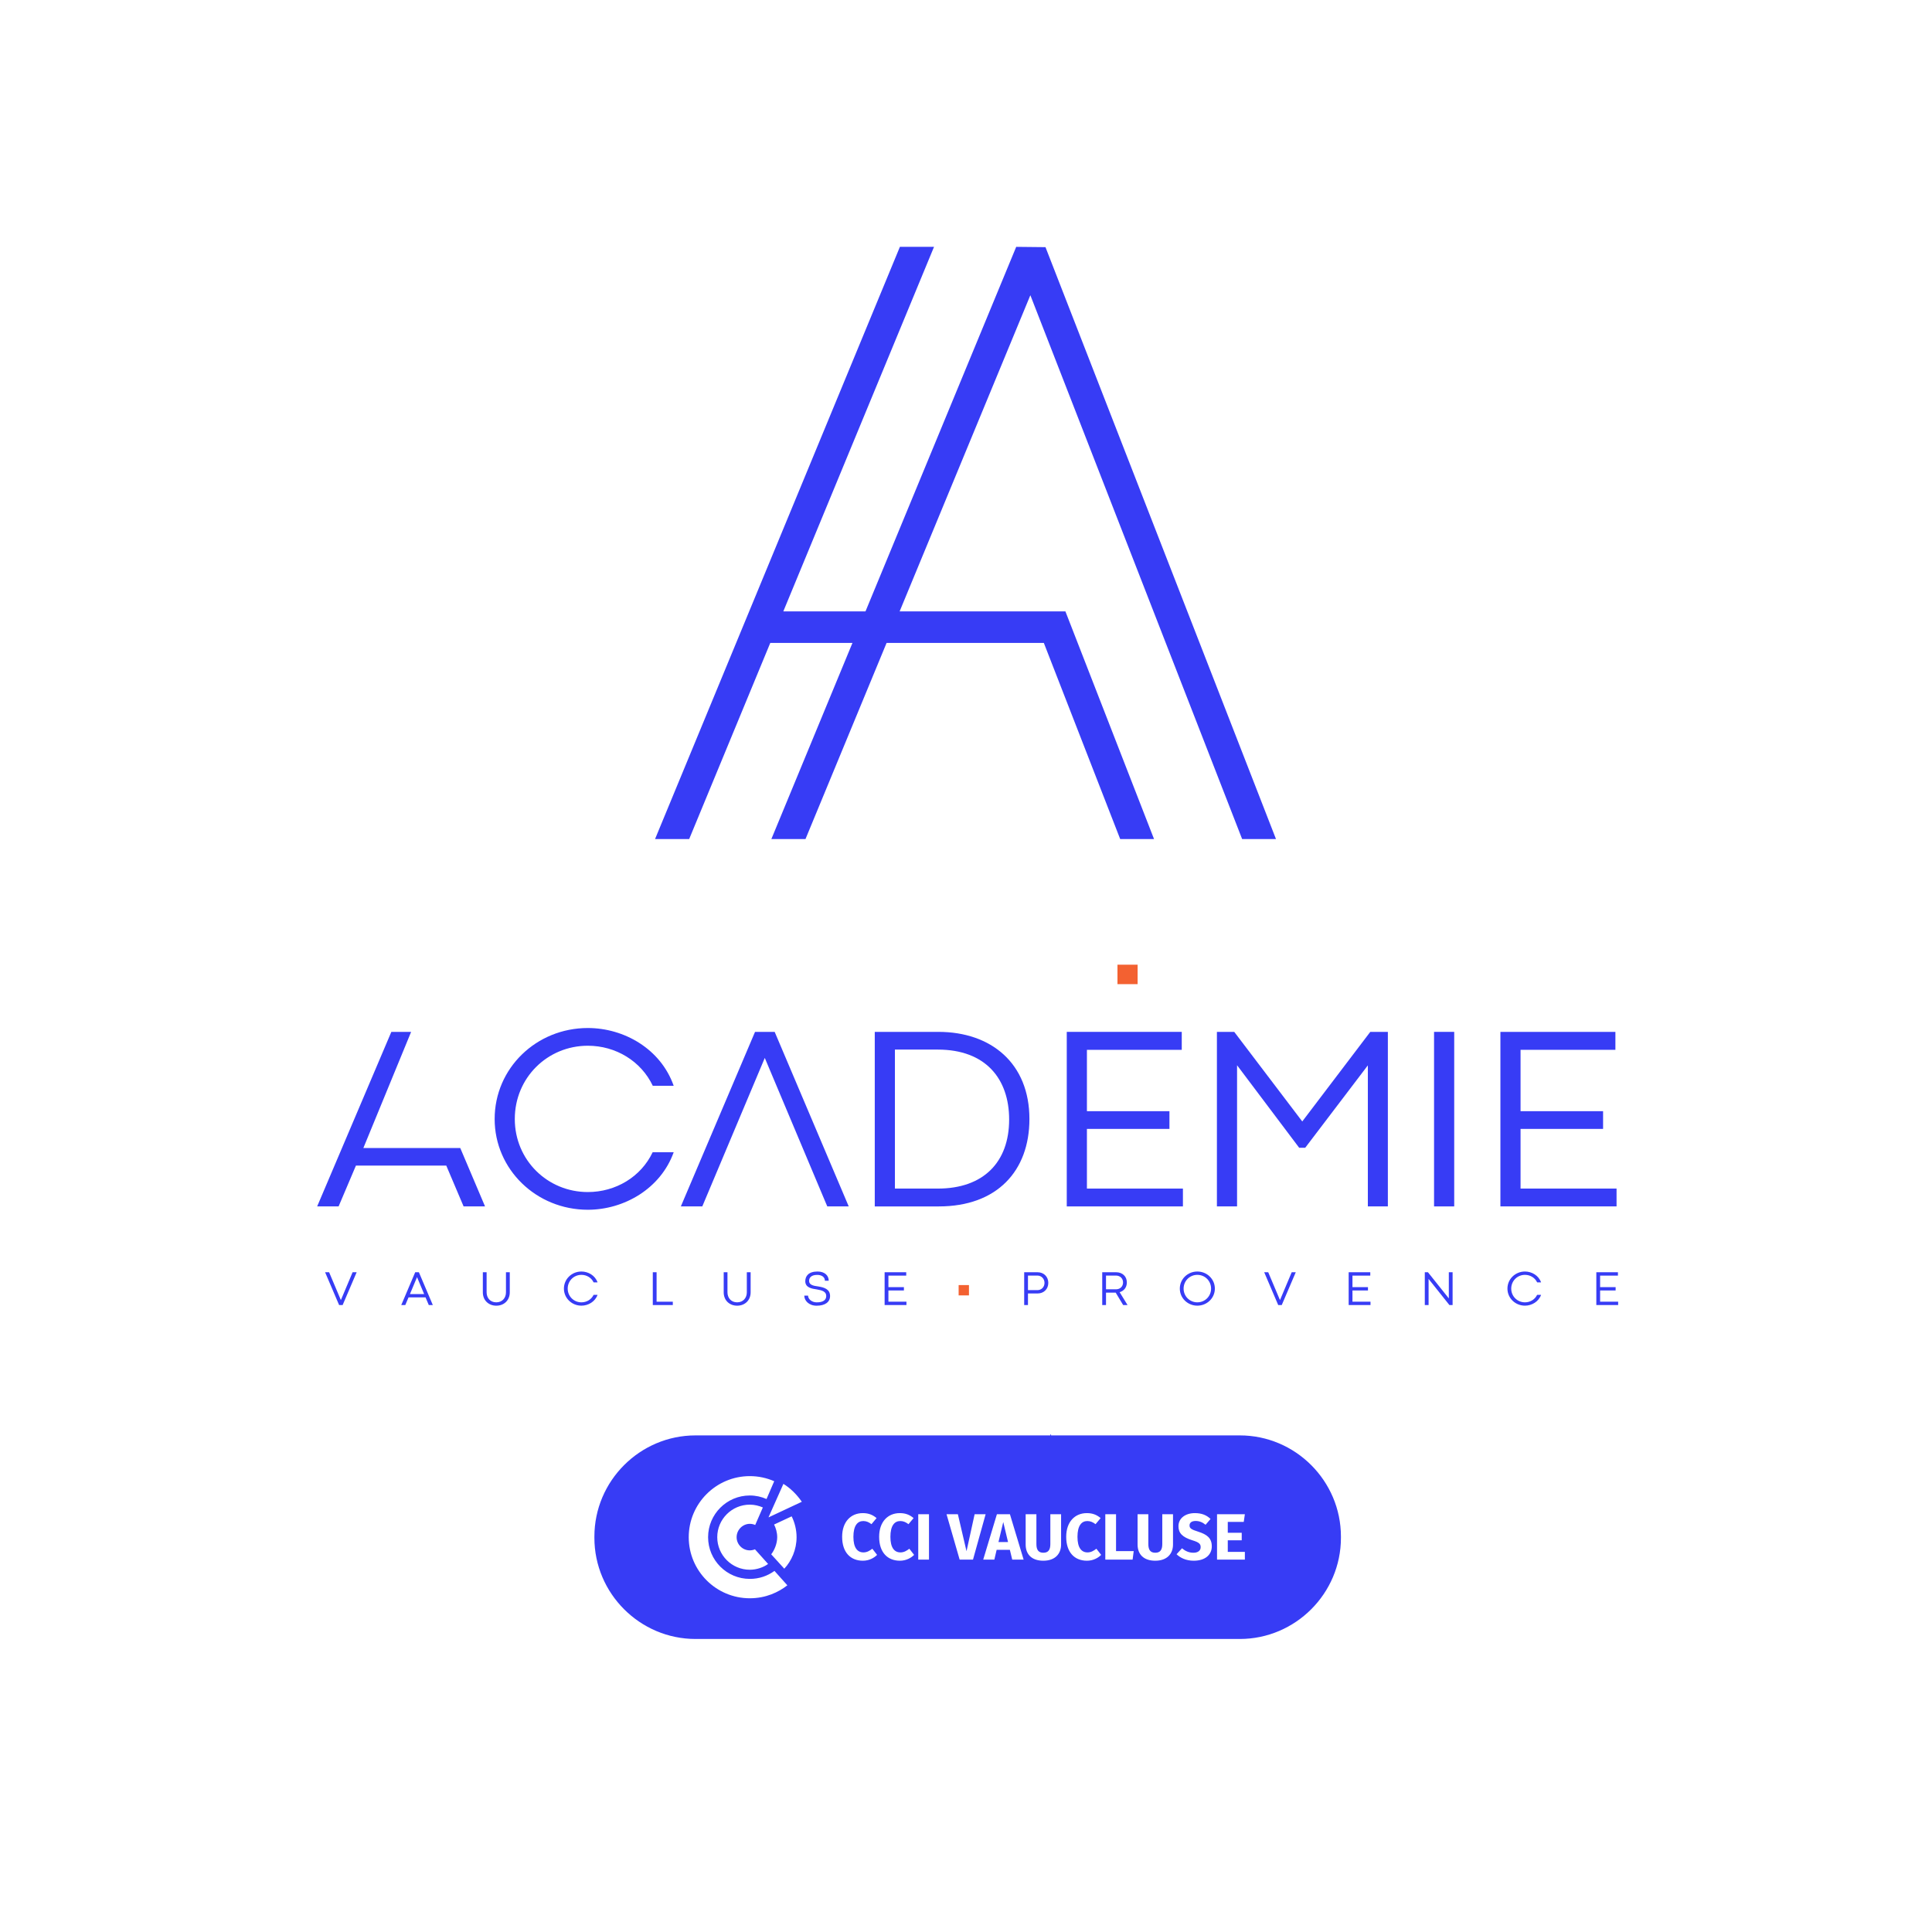 <?xml version="1.0" encoding="UTF-8" standalone="no"?>
<svg
   xmlns:dc="http://purl.org/dc/elements/1.1/"
   xmlns:cc="http://creativecommons.org/ns#"
   xmlns:rdf="http://www.w3.org/1999/02/22-rdf-syntax-ns#"
   xmlns:svg="http://www.w3.org/2000/svg"
   xmlns="http://www.w3.org/2000/svg"
   viewBox="0 0 302.363 302.363"
   height="302.363"
   width="302.363"
   xml:space="preserve"
   id="svg2"
   version="1.1"><defs
     id="defs6"><clipPath
       id="clipPath30"
       clipPathUnits="userSpaceOnUse"><path
         id="path28"
         d="M 0,226.772 H 226.772 V 0 H 0 Z" /></clipPath></defs><g
     transform="matrix(1.333,0,0,-1.333,0,302.363)"
     id="g10"><g
       transform="translate(145.834,128.321)"
       id="g12"><path
         id="path14"
         style="fill:#373cf5;fill-opacity:1;fill-rule:nonzero;stroke:none"
         d="m 0,0 h 3.974 l -27.061,69.49 -3.437,0.036 -17.695,-42.798 h -9.649 l 17.695,42.798 H -40.18 L -68.926,0 h 4.007 l 9.52,23.025 h 9.649 L -55.27,0 h 4.007 l 9.52,23.025 h 18.462 L -14.318,0 h 3.974 l -10.405,26.728 h -19.463 l 15.348,37.12 z" /></g><g
       transform="translate(41.398,77.46)"
       id="g16"><path
         id="path18"
         style="fill:#373cf5;fill-opacity:1;fill-rule:nonzero;stroke:none"
         d="M 0,0 H 0.476 L -1.169,-3.85 H -1.585 L -3.23,0 h 0.472 l 1.379,-3.267 h 0.003 z" /></g><g
       transform="translate(48.963,76.885)"
       id="g20"><path
         id="path22"
         style="fill:#373cf5;fill-opacity:1;fill-rule:nonzero;stroke:none"
         d="M 0,0 -0.832,-1.988 H 0.832 Z M 1.852,-3.276 H 1.379 l -0.382,0.901 h -1.994 l -0.382,-0.901 h -0.473 l 1.637,3.851 h 0.433 z" /></g><g
       id="g24"><g
         clip-path="url(#clipPath30)"
         id="g26"><g
           transform="translate(59.404,77.463)"
           id="g32"><path
             id="path34"
             style="fill:#373cf5;fill-opacity:1;fill-rule:nonzero;stroke:none"
             d="m 0,0 h 0.447 v -2.361 c 0,-0.929 -0.665,-1.569 -1.582,-1.569 -0.892,0 -1.58,0.615 -1.58,1.569 V 0 h 0.442 v -2.358 c 0,-0.643 0.407,-1.178 1.138,-1.178 0.707,0 1.135,0.524 1.135,1.169 z" /></g><g
           transform="translate(69.695,76.271)"
           id="g36"><path
             id="path38"
             style="fill:#373cf5;fill-opacity:1;fill-rule:nonzero;stroke:none"
             d="m 0,0 c -0.258,0.544 -0.815,0.883 -1.433,0.883 -0.889,0 -1.611,-0.704 -1.611,-1.616 0,-0.906 0.722,-1.611 1.611,-1.611 0.615,0 1.173,0.334 1.43,0.878 h 0.464 c -0.285,-0.799 -1.09,-1.269 -1.894,-1.269 -1.135,0 -2.055,0.889 -2.055,2.002 0,1.121 0.92,2.007 2.055,2.007 0.802,0 1.609,-0.461 1.894,-1.274 z" /></g><g
           transform="translate(76.643,77.46)"
           id="g40"><path
             id="path42"
             style="fill:#373cf5;fill-opacity:1;fill-rule:nonzero;stroke:none"
             d="M 0,0 H 0.445 V -3.457 H 2.35 V -3.85 l -2.35,0 z" /></g><g
           transform="translate(87.682,77.463)"
           id="g44"><path
             id="path46"
             style="fill:#373cf5;fill-opacity:1;fill-rule:nonzero;stroke:none"
             d="m 0,0 h 0.447 v -2.361 c 0,-0.929 -0.665,-1.569 -1.582,-1.569 -0.892,0 -1.58,0.615 -1.58,1.569 V 0 h 0.442 v -2.358 c 0,-0.643 0.407,-1.178 1.138,-1.178 0.707,0 1.135,0.524 1.135,1.169 z" /></g><g
           transform="translate(94.871,74.717)"
           id="g48"><path
             id="path50"
             style="fill:#373cf5;fill-opacity:1;fill-rule:nonzero;stroke:none"
             d="m 0,0 c 0,-0.416 0.447,-0.793 1.014,-0.793 0.733,0 1.121,0.261 1.121,0.748 0,0.524 -0.493,0.668 -1.113,0.773 -0.552,0.079 -1.348,0.192 -1.348,0.959 0,0.604 0.38,1.141 1.442,1.141 0.812,0 1.31,-0.45 1.31,-1.084 H 1.979 c 0,0.413 -0.351,0.688 -0.898,0.688 -0.744,0 -0.959,-0.362 -0.959,-0.708 0,-0.447 0.45,-0.574 1.093,-0.651 0.634,-0.107 1.37,-0.294 1.37,-1.121 0,-0.714 -0.589,-1.138 -1.58,-1.138 -0.923,0 -1.449,0.609 -1.449,1.186 z" /></g><g
           transform="translate(103.86,77.46)"
           id="g52"><path
             id="path54"
             style="fill:#373cf5;fill-opacity:1;fill-rule:nonzero;stroke:none"
             d="M 0,0 H 2.537 V -0.396 H 0.445 v -1.353 h 1.82 V -2.14 H 0.445 V -3.457 H 2.562 V -3.85 L 0,-3.85 Z" /></g><g
           transform="translate(120.69,75.359)"
           id="g56"><path
             id="path58"
             style="fill:#373cf5;fill-opacity:1;fill-rule:nonzero;stroke:none"
             d="M 0,0 H 1.116 C 1.588,0.003 1.942,0.368 1.942,0.852 1.942,1.331 1.583,1.71 1.107,1.71 H 0 Z M 0,-0.391 V -1.75 h -0.444 v 3.851 h 1.568 c 0.736,0 1.263,-0.527 1.263,-1.249 0,-0.722 -0.524,-1.243 -1.254,-1.243 z" /></g><g
           transform="translate(129.852,75.456)"
           id="g60"><path
             id="path62"
             style="fill:#373cf5;fill-opacity:1;fill-rule:nonzero;stroke:none"
             d="m 0,0 h 1.175 c 0.473,0.003 0.827,0.32 0.827,0.804 0,0.479 -0.36,0.81 -0.836,0.81 H 0 Z M 2.528,-1.846 H 2.013 L 1.138,-0.391 H 0 v -1.455 h -0.444 v 3.85 h 1.628 c 0.736,0 1.262,-0.478 1.262,-1.2 0,-0.577 -0.337,-0.996 -0.846,-1.141 z" /></g><g
           transform="translate(140.574,73.927)"
           id="g64"><path
             id="path66"
             style="fill:#373cf5;fill-opacity:1;fill-rule:nonzero;stroke:none"
             d="M 0,0 C 0.892,0 1.614,0.705 1.614,1.611 1.614,2.523 0.892,3.227 0,3.227 -0.889,3.227 -1.611,2.523 -1.611,1.611 -1.611,0.705 -0.889,0 0,0 m 0,3.618 c 1.135,0 2.058,-0.886 2.058,-2.007 0,-1.113 -0.923,-2.002 -2.058,-2.002 -1.135,0 -2.056,0.889 -2.056,2.002 0,1.121 0.921,2.007 2.056,2.007" /></g><g
           transform="translate(151.655,77.46)"
           id="g68"><path
             id="path70"
             style="fill:#373cf5;fill-opacity:1;fill-rule:nonzero;stroke:none"
             d="M 0,0 H 0.476 L -1.169,-3.85 H -1.586 L -3.23,0 h 0.472 l 1.379,-3.267 h 0.003 z" /></g><g
           transform="translate(158.343,77.46)"
           id="g72"><path
             id="path74"
             style="fill:#373cf5;fill-opacity:1;fill-rule:nonzero;stroke:none"
             d="M 0,0 H 2.537 V -0.396 H 0.444 V -1.749 H 2.265 V -2.14 H 0.444 V -3.457 H 2.562 V -3.85 L 0,-3.85 Z" /></g><g
           transform="translate(170.545,73.61)"
           id="g76"><path
             id="path78"
             style="fill:#373cf5;fill-opacity:1;fill-rule:nonzero;stroke:none"
             d="M 0,0 H -0.377 L -2.82,3.063 V 0 h -0.444 v 3.85 h 0.368 L -0.444,0.779 V 3.85 H 0 Z" /></g><g
           transform="translate(180.471,76.271)"
           id="g80"><path
             id="path82"
             style="fill:#373cf5;fill-opacity:1;fill-rule:nonzero;stroke:none"
             d="m 0,0 c -0.258,0.544 -0.815,0.883 -1.432,0.883 -0.89,0 -1.612,-0.704 -1.612,-1.616 0,-0.906 0.722,-1.611 1.612,-1.611 0.614,0 1.172,0.334 1.429,0.878 h 0.464 c -0.286,-0.799 -1.09,-1.269 -1.893,-1.269 -1.136,0 -2.056,0.889 -2.056,2.002 0,1.121 0.92,2.007 2.056,2.007 0.801,0 1.607,-0.461 1.893,-1.274 z" /></g><g
           transform="translate(187.419,77.46)"
           id="g84"><path
             id="path86"
             style="fill:#373cf5;fill-opacity:1;fill-rule:nonzero;stroke:none"
             d="M 0,0 H 2.537 V -0.396 H 0.444 V -1.749 H 2.265 V -2.14 H 0.444 V -3.457 H 2.562 V -3.85 L 0,-3.85 Z" /></g><g
           transform="translate(54.037,92.044)"
           id="g88"><path
             id="path90"
             style="fill:#373cf5;fill-opacity:1;fill-rule:nonzero;stroke:none"
             d="m 0,0 h -11.376 l 5.599,13.616 -0.009,0.021 h -2.305 l -8.71,-20.493 h 2.517 l 2.034,4.792 h 10.608 l 2.034,-4.792 h 2.517 z" /></g><g
           transform="translate(76.639,99.352)"
           id="g92"><path
             id="path94"
             style="fill:#373cf5;fill-opacity:1;fill-rule:nonzero;stroke:none"
             d="m 0,0 c -1.371,2.893 -4.34,4.701 -7.625,4.701 -4.731,0 -8.574,-3.752 -8.574,-8.604 0,-4.822 3.843,-8.574 8.574,-8.574 3.27,0 6.239,1.778 7.61,4.672 h 2.471 c -1.522,-4.25 -5.801,-6.751 -10.081,-6.751 -6.042,0 -10.939,4.731 -10.939,10.653 0,5.967 4.897,10.684 10.939,10.684 C -3.36,6.781 0.934,4.325 2.456,0 Z" /></g><g
           transform="translate(89.791,102.622)"
           id="g96"><path
             id="path98"
             style="fill:#373cf5;fill-opacity:1;fill-rule:nonzero;stroke:none"
             d="m 0,0 6.992,-16.618 0.346,-0.816 H 9.855 L 1.16,3.059 h -2.305 l -8.71,-20.493 h 2.517 z" /></g><g
           transform="translate(110.102,87.282)"
           id="g100"><path
             id="path102"
             style="fill:#373cf5;fill-opacity:1;fill-rule:nonzero;stroke:none"
             d="M 0,0 C 5.379,0 8.378,3.119 8.378,8.107 8.378,12.884 5.62,16.319 0,16.319 H -5.033 V 0 Z M -7.399,18.399 H 0.06 c 6.224,0 10.699,-3.707 10.699,-10.232 0,-6.103 -3.812,-10.261 -10.639,-10.261 h -7.519 z" /></g><g
           transform="translate(125.245,105.681)"
           id="g104"><path
             id="path106"
             style="fill:#373cf5;fill-opacity:1;fill-rule:nonzero;stroke:none"
             d="M 0,0 H 13.501 V -2.11 H 2.366 v -7.202 h 9.689 v -2.08 H 2.366 v -7.007 h 11.271 v -2.094 l -13.637,0 z" /></g><g
           transform="translate(152.532,92.074)"
           id="g108"><path
             id="path110"
             style="fill:#373cf5;fill-opacity:1;fill-rule:nonzero;stroke:none"
             d="M 0,0 -7.293,9.689 V -6.886 h -2.366 v 20.493 h 2.034 L 0.362,3.089 8.348,13.607 h 2.064 V -6.886 H 8.062 V 9.674 L 0.708,0 Z" /></g><path
           id="path112"
           style="fill:#373cf5;fill-opacity:1;fill-rule:nonzero;stroke:none"
           d="m 168.367,105.681 h 2.366 V 85.188 h -2.366 z" /><g
           transform="translate(176.157,105.681)"
           id="g114"><path
             id="path116"
             style="fill:#373cf5;fill-opacity:1;fill-rule:nonzero;stroke:none"
             d="M 0,0 H 13.501 V -2.11 H 2.366 v -7.202 h 9.689 v -2.08 H 2.366 v -7.007 h 11.271 v -2.094 l -13.637,0 z" /></g><path
           id="path118"
           style="fill:#f36131;fill-opacity:1;fill-rule:nonzero;stroke:none"
           d="m 131.197,113.568 h 2.366 v -2.284 h -2.366 z" /><path
           id="path120"
           style="fill:#f36131;fill-opacity:1;fill-rule:nonzero;stroke:none"
           d="m 113.762,74.741 h -1.212 v 1.212 h 1.212 z" /><g
           transform="translate(123.304,58.367)"
           id="g122"><path
             id="path124"
             style="fill:#373cf5;fill-opacity:1;fill-rule:nonzero;stroke:none"
             d="m 0,0 v -0.07 c 0,-0.066 0.1,-0.066 0.1,0 V 0 C 0.1,0.065 0,0.065 0,0" /></g><g
           transform="translate(117.227,45.782)"
           id="g126"><path
             id="path128"
             style="fill:#373cf5;fill-opacity:1;fill-rule:nonzero;stroke:none"
             d="M 0,0 H 1.123 L 0.562,2.352 Z" /></g><g
           transform="translate(145.786,46.874)"
           id="g130"><path
             id="path132"
             style="fill:#373cf5;fill-opacity:1;fill-rule:nonzero;stroke:none"
             d="m 0,0 v -0.884 h -1.637 v -1.36 H 0.369 V -3.152 H -2.898 V 2.175 H 0.369 L 0.238,1.276 h -1.875 l 0,-1.276 z m -5.628,-3.283 c -0.922,0 -1.584,0.339 -2.022,0.761 l 0.638,0.699 c 0.393,-0.33 0.815,-0.523 1.346,-0.523 0.522,0 0.845,0.248 0.845,0.655 0,0.392 -0.2,0.568 -0.976,0.807 -1.192,0.369 -1.63,0.861 -1.63,1.653 0,0.937 0.816,1.537 1.922,1.537 0.815,0 1.376,-0.238 1.845,-0.684 L -4.244,0.938 c -0.37,0.3 -0.738,0.446 -1.169,0.446 -0.438,0 -0.714,-0.185 -0.714,-0.523 0,-0.338 0.199,-0.477 1.03,-0.738 1.006,-0.323 1.583,-0.738 1.583,-1.722 0,-0.992 -0.784,-1.684 -2.114,-1.684 m -2.439,1.899 c 0,-1.076 -0.692,-1.899 -2.083,-1.899 -1.391,0 -2.076,0.777 -2.076,1.899 v 3.559 h 1.262 V -1.33 c 0,-0.684 0.245,-1.016 0.814,-1.016 0.576,0 0.823,0.332 0.823,1.016 v 3.505 h 1.26 z m -4.744,-1.768 h -3.205 v 5.327 h 1.261 v -4.328 h 2.074 z m -5.359,-0.131 c -1.46,0 -2.437,0.985 -2.437,2.806 0,1.784 1.038,2.783 2.422,2.783 0.691,0 1.176,-0.208 1.621,-0.584 l -0.599,-0.715 c -0.3,0.231 -0.599,0.369 -0.962,0.369 -0.684,0 -1.159,-0.546 -1.159,-1.853 0,-1.284 0.468,-1.83 1.175,-1.83 0.423,0 0.73,0.192 1.046,0.431 l 0.561,-0.722 c -0.353,-0.354 -0.93,-0.685 -1.668,-0.685 m -3.038,1.899 c 0,-1.076 -0.692,-1.899 -2.084,-1.899 -1.39,0 -2.075,0.777 -2.075,1.899 v 3.559 h 1.261 V -1.33 c 0,-0.684 0.246,-1.016 0.814,-1.016 0.578,0 0.823,0.332 0.823,1.016 v 3.505 h 1.261 z m -5.736,-1.768 -0.277,1.146 h -1.553 l -0.269,-1.146 h -1.306 l 1.606,5.327 h 1.529 l 1.608,-5.327 z m -6.174,0 -1.539,5.327 h 1.331 l 1.015,-4.343 0.952,4.343 h 1.292 l -1.483,-5.327 z m -3.599,0 h -1.261 v 5.327 h 1.261 z m -3.415,-0.131 c -1.46,0 -2.437,0.985 -2.437,2.806 0,1.784 1.038,2.783 2.422,2.783 0.691,0 1.176,-0.208 1.622,-0.584 l -0.6,-0.715 c -0.299,0.231 -0.599,0.369 -0.961,0.369 -0.684,0 -1.161,-0.546 -1.161,-1.853 0,-1.284 0.469,-1.83 1.177,-1.83 0.422,0 0.73,0.192 1.045,0.431 l 0.561,-0.722 c -0.353,-0.354 -0.93,-0.685 -1.668,-0.685 m -4.345,0 c -1.46,0 -2.437,0.985 -2.437,2.806 0,1.784 1.038,2.783 2.422,2.783 0.692,0 1.176,-0.208 1.621,-0.584 L -43.47,1.007 c -0.299,0.231 -0.599,0.369 -0.961,0.369 -0.684,0 -1.16,-0.546 -1.16,-1.853 0,-1.284 0.468,-1.83 1.176,-1.83 0.423,0 0.73,0.192 1.045,0.431 l 0.561,-0.722 c -0.354,-0.354 -0.929,-0.685 -1.668,-0.685 m -11.064,5.095 -0.012,0.012 1.743,3.914 c 0.802,-0.484 1.586,-1.257 2.162,-2.101 z m 1.834,-6.032 -1.534,1.689 c 0.402,0.516 0.704,1.293 0.704,2.01 0,0.565 -0.171,1.097 -0.367,1.486 l 2.063,0.961 c 0.361,-0.716 0.577,-1.586 0.577,-2.447 0,-1.458 -0.589,-2.786 -1.443,-3.699 m -4.048,2.151 c 0.218,0 0.476,0.063 0.603,0.126 0.125,-0.136 1.544,-1.72 1.544,-1.72 -0.523,-0.392 -1.339,-0.68 -2.147,-0.68 -2.108,0 -3.822,1.713 -3.822,3.822 0,2.107 1.714,3.82 3.822,3.82 0.57,0 1.076,-0.135 1.532,-0.328 l -0.898,-2.059 c -0.191,0.085 -0.408,0.135 -0.628,0.135 -0.853,0 -1.554,-0.716 -1.554,-1.568 0,-0.855 0.695,-1.548 1.548,-1.548 m 0.001,-5.624 c -3.954,0 -7.171,3.216 -7.171,7.172 0,3.952 3.217,7.169 7.171,7.169 1.018,0 1.986,-0.215 2.864,-0.598 l -0.902,-2.09 c -0.601,0.266 -1.264,0.415 -1.962,0.415 -2.701,0 -4.898,-2.197 -4.898,-4.896 0,-2.701 2.197,-4.897 4.898,-4.897 1.091,0 2.063,0.337 2.895,0.937 l 1.513,-1.69 c -1.042,-0.812 -2.526,-1.522 -4.408,-1.522 m 57.526,19.122 h -63.898 c -6.531,0 -11.875,-5.344 -11.875,-11.876 v -0.151 c 0,-6.531 5.344,-11.875 11.875,-11.875 h 63.898 c 6.531,0 11.875,5.344 11.875,11.875 v 0.151 c 0,6.532 -5.344,11.876 -11.875,11.876" /></g></g></g></g></svg>